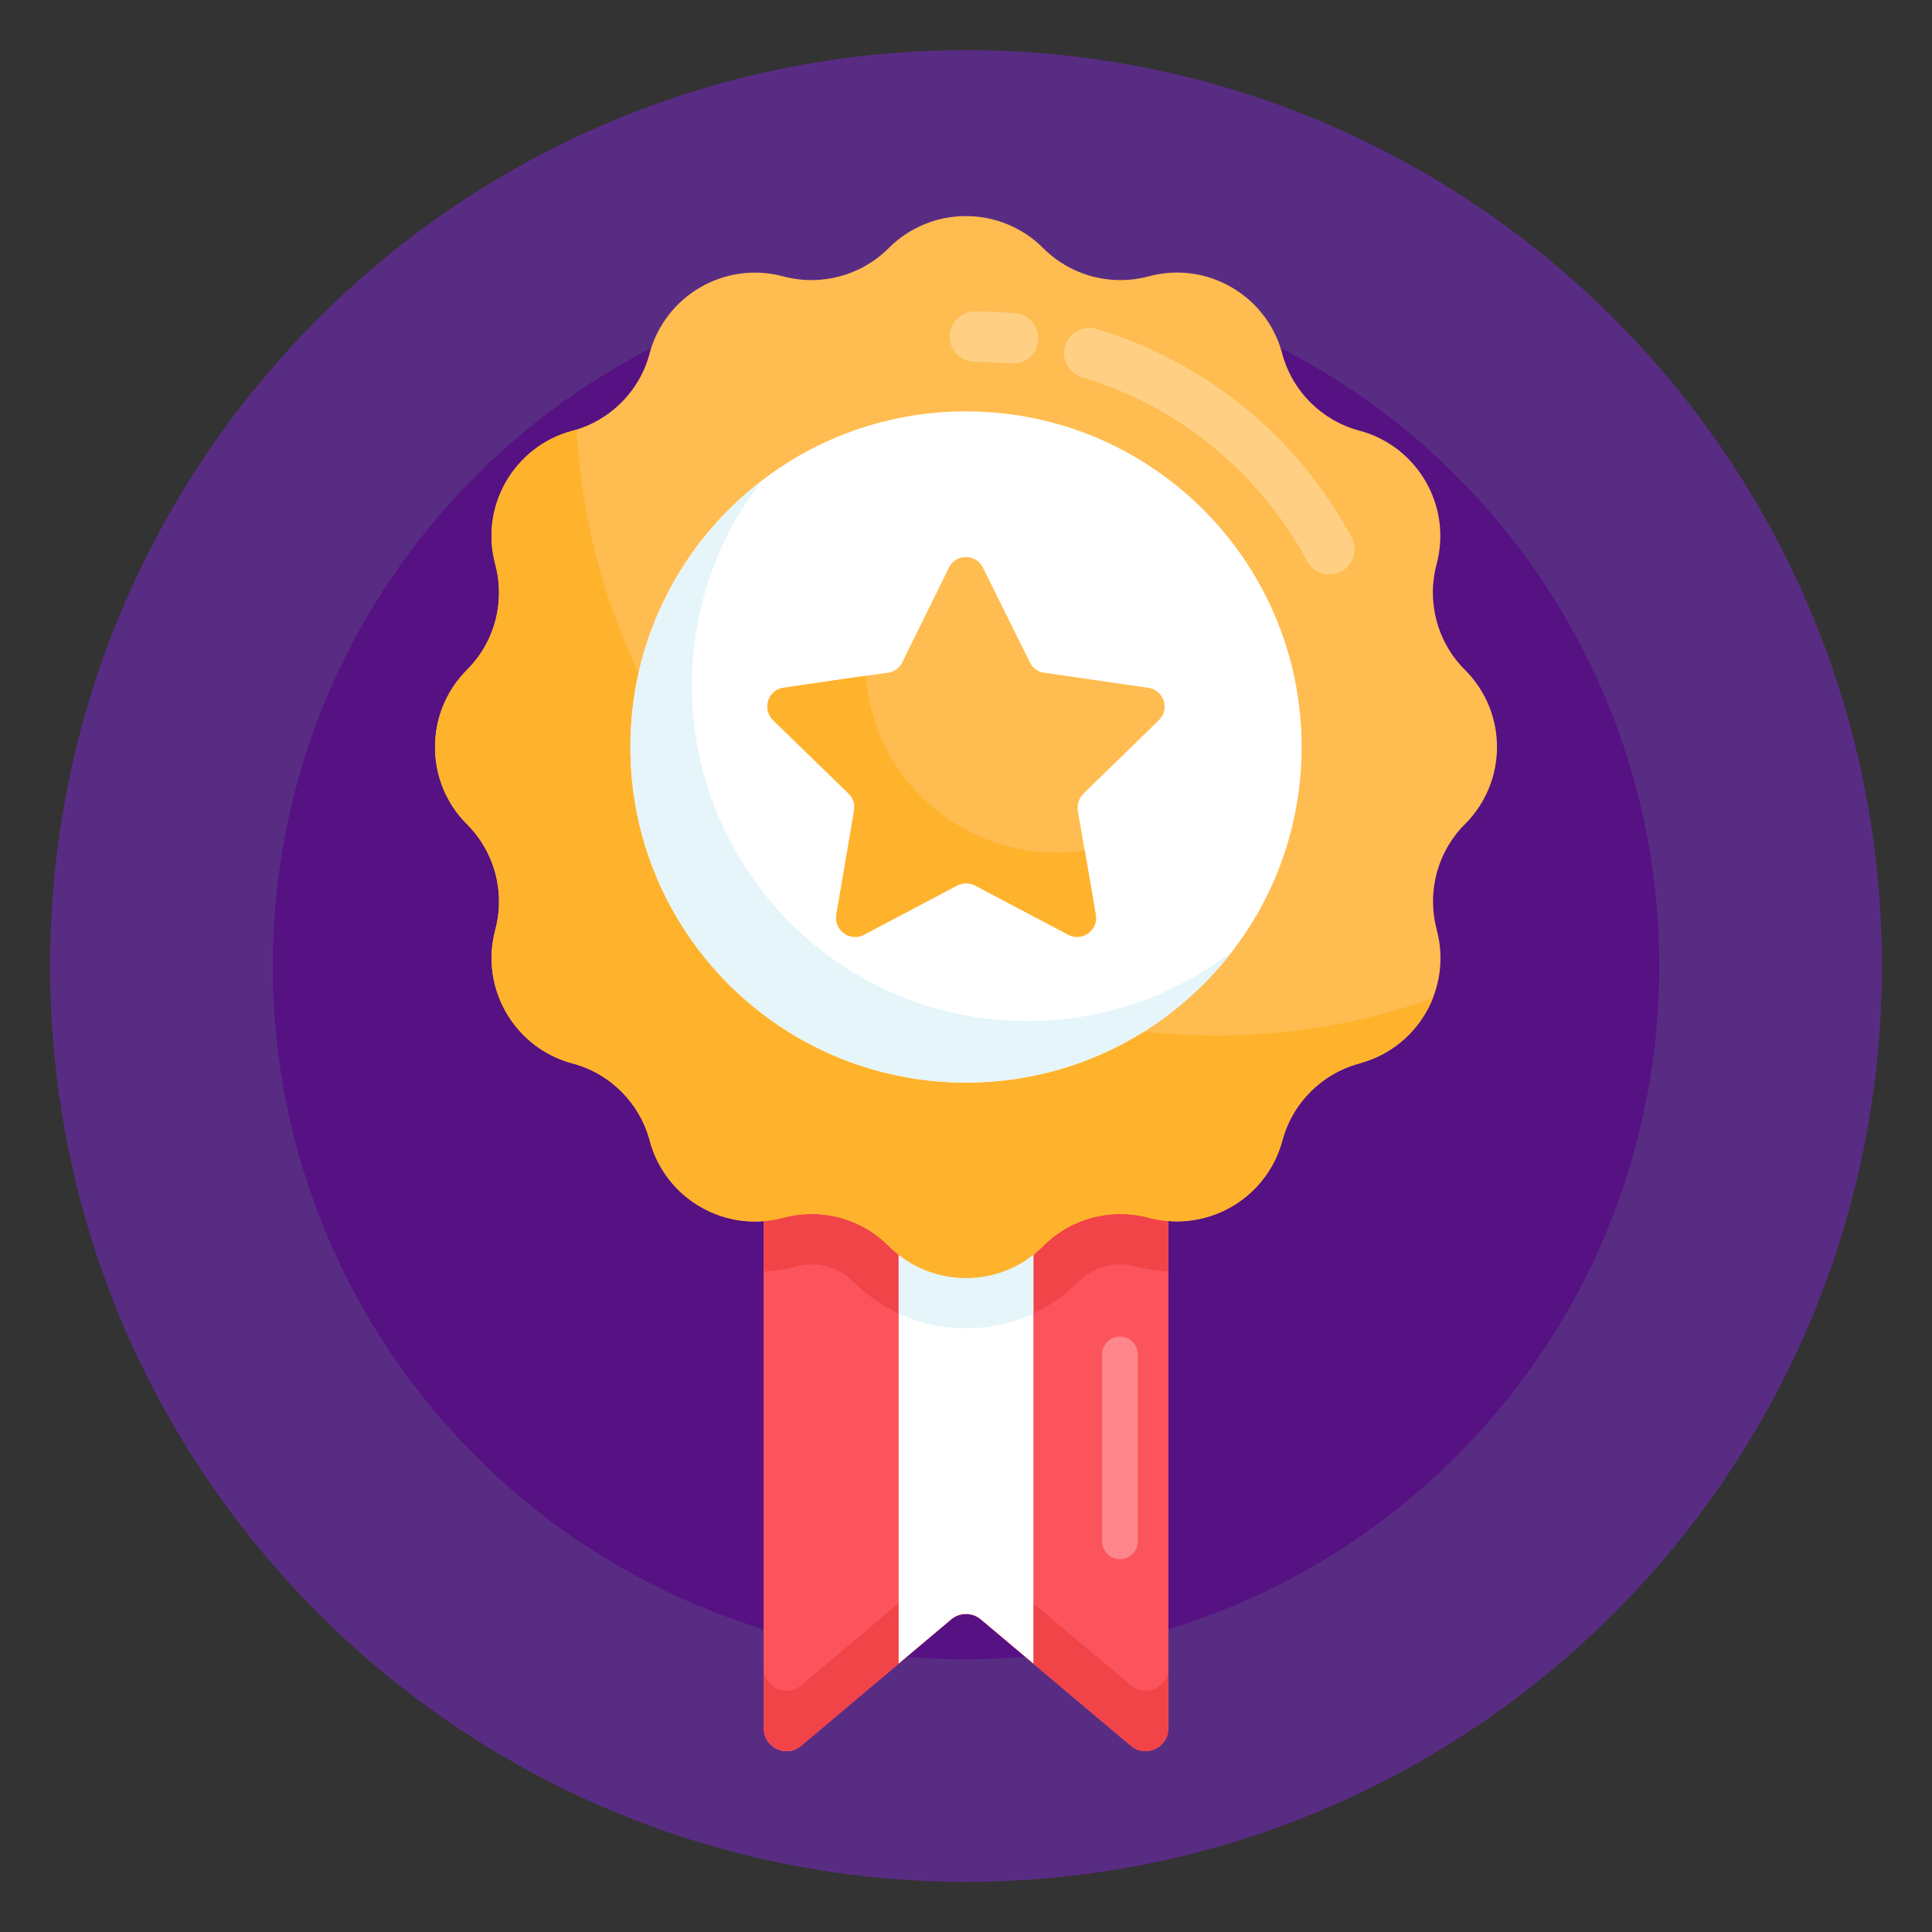 <svg id="Layer_1" enable-background="new 0 0 135 135" height="512" viewBox="0 0 135 135" width="512" xmlns="http://www.w3.org/2000/svg"><rect x="0" y="0" width="135" height="135" fill="#333333" stroke="none"/><g id="_x34_9"><g><g><path d="m131.5 67.495c0 27.8-17.73 51.46-42.48 60.29-6.72 2.4-13.96 3.71-21.51 3.71-6.26 0-12.31-.9-18.02-2.58-1.11-.32-2.21-.67-3.3-1.06-24.87-8.78-42.69-32.49-42.69-60.36 0-35.35 28.66-63.99 64.01-63.99 35.33 0 63.99 28.64 63.99 63.99z" fill="#592c84"/></g></g><g><g><path d="m115.942 67.5c0 .291 0 .589-.008.88-.468 26.36-21.968 47.562-48.434 47.562-26.807 0-48.442-21.739-48.442-48.442 0-26.748 21.686-48.442 48.442-48.442 26.756-0 48.442 21.694 48.442 48.442z" fill="#561183"/></g></g><g><g><g><g><path d="m81.636 77.047v43.724c0 1.349-1.578 2.084-2.61 1.22l-10.498-8.841c-.595-.496-1.459-.496-2.054 0l-10.498 8.841c-1.032.863-2.61.129-2.61-1.22v-43.724z" fill="#fc545d"/></g></g><g><g><path d="m81.632 77.045v43.719c0 1.362-1.573 2.09-2.607 1.221l-6.821-5.741-3.675-3.099c-.587-.493-1.468-.493-2.055 0l-3.675 3.099-6.821 5.741c-1.033.869-2.606.141-2.606-1.221v-43.719z" fill="#fc545d"/></g></g><g><g><path d="m81.632 77.045v11.811c-.599-.035-1.198-.129-1.785-.247h-.035l-.47-.129c-.341-.094-.693-.141-1.057-.141-1.092 0-2.125.435-2.9 1.209-2.113 2.113-4.908 3.264-7.89 3.264-2.97 0-5.765-1.151-7.878-3.252-.763-.775-1.82-1.209-2.9-1.209-.364 0-.728.047-1.045.129l-.458.129h-.059c-.587.129-1.186.211-1.784.247v-11.811z" fill="#f14448"/></g></g><g><g><path d="m72.204 77.045v14.735c-1.456.681-3.053 1.033-4.708 1.033-1.644 0-3.24-.352-4.696-1.033v-14.735z" fill="#e5f5f9"/></g></g><g><g><path d="m81.636 116.55v4.218c0 1.354-1.575 2.081-2.61 1.222l-6.817-5.748-3.678-3.094c-.595-.495-1.465-.495-2.059 0l-3.678 3.094-6.817 5.748c-1.035.859-2.61.132-2.61-1.222v-4.218c0 1.354 1.575 2.081 2.61 1.222l6.817-5.748 3.678-3.094c.595-.496 1.465-.496 2.059 0l3.678 3.094 6.817 5.748c1.035.859 2.61.132 2.61-1.222z" fill="#f14448"/></g></g><g><g><g><path d="m72.209 77.045v39.196l-3.678-3.094c-.595-.495-1.465-.495-2.059 0l-3.678 3.094v-39.196z" fill="#fff"/></g></g></g><g><g><g><path d="m72.204 77.045v14.735c-1.456.681-3.053 1.033-4.708 1.033-1.644 0-3.24-.352-4.696-1.033v-14.735z" fill="#e5f5f9"/></g></g></g><g><g><g><path d="m102.366 57.586c-1.444 1.444-2.231 3.393-2.231 5.389 0 .657.082 1.315.258 1.973v.024c1.092 4.062-1.315 8.23-5.377 9.322l-.023.012c-2.63.704-4.685 2.759-5.389 5.389-.916 3.405-3.992 5.647-7.361 5.647-.646 0-1.315-.082-1.972-.258h-.012c-2.63-.704-5.436.047-7.361 1.973l-.012.012c-2.97 2.97-7.796 2.97-10.778 0-1.444-1.456-3.393-2.243-5.389-2.243-.657 0-1.327.082-1.972.258h-.012c-4.062 1.104-8.242-1.315-9.334-5.377v-.012c-.705-2.63-2.759-4.685-5.389-5.389h-.012c-4.062-1.092-6.481-5.272-5.389-9.334v-.012c.704-2.63-.047-5.436-1.973-7.361l-.012-.012c-2.97-2.97-2.97-7.796 0-10.778 1.456-1.444 2.243-3.393 2.243-5.389 0-.658-.082-1.327-.258-1.972v-.012c-1.104-4.062 1.315-8.242 5.377-9.334h.012c2.63-.704 4.685-2.759 5.389-5.389v-.012c1.092-4.062 5.272-6.481 9.334-5.389h.012c2.63.705 5.436-.047 7.361-1.972l.012-.012c2.97-2.97 7.796-2.97 10.778 0 1.444 1.456 3.393 2.243 5.389 2.243.657 0 1.327-.082 1.972-.258h.012c4.062-1.104 8.242 1.315 9.334 5.377v.012c.705 2.63 2.759 4.685 5.389 5.389h.012c4.062 1.092 6.481 5.272 5.389 9.334v.012c-.704 2.63.047 5.436 1.973 7.361l.012.012c2.982 2.982 2.982 7.796-0 10.778z" fill="#ffbc50"/></g></g></g><g><g><g><path d="m100.123 69.743c-.857 2.16-2.689 3.898-5.107 4.555l-.023.012c-2.63.705-4.685 2.759-5.389 5.389-.916 3.405-3.992 5.647-7.361 5.647-.646 0-1.315-.082-1.972-.258h-.012c-2.63-.704-5.436.047-7.361 1.973l-.012.012c-2.97 2.97-7.796 2.97-10.778 0-1.444-1.456-3.393-2.243-5.389-2.243-.657 0-1.327.082-1.972.258h-.012c-4.062 1.104-8.242-1.315-9.334-5.377v-.012c-.705-2.63-2.759-4.685-5.389-5.389h-.012c-4.062-1.092-6.481-5.272-5.389-9.334v-.012c.704-2.63-.047-5.436-1.973-7.361l-.012-.012c-2.97-2.97-2.97-7.796 0-10.778 1.456-1.444 2.243-3.393 2.243-5.389 0-.658-.082-1.327-.258-1.972v-.012c-1.104-4.062 1.315-8.242 5.377-9.334h.012c.106-.024.2-.059.294-.094 1.245 23.599 20.77 42.349 44.685 42.349 5.319 0 10.414-.928 15.146-2.618z" fill="#ffb32c"/></g></g></g><g><g><path d="m90.952 52.202c0 12.949-10.495 23.444-23.457 23.444-12.949 0-23.444-10.495-23.444-23.444 0-12.962 10.495-23.457 23.444-23.457 12.962 0 23.457 10.495 23.457 23.457z" fill="#fff"/></g></g><g><g><path d="m86.093 66.49c-4.285 5.565-11.024 9.158-18.597 9.158-12.95 0-23.446-10.496-23.446-23.446 0-7.584 3.593-14.335 9.181-18.609-3.076 3.956-4.884 8.923-4.884 14.312 0 12.95 10.496 23.446 23.446 23.446 5.389 0 10.344-1.82 14.3-4.861z" fill="#e5f5f9"/></g></g><g opacity=".3"><g><g><g><path d="m91.333 39.207c-3.296-6.179-9.027-10.86-15.719-12.843-.933-.276-1.465-1.256-1.189-2.189.276-.933 1.265-1.465 2.189-1.188 7.591 2.249 14.089 7.556 17.827 14.562.459.858.133 1.925-.725 2.383-.86.46-1.927.132-2.383-.725z" fill="#fff"/></g></g></g><g><g><g><path d="m70.627 25.401c-.828-.078-1.671-.118-2.504-.118-.972 0-1.761-.788-1.761-1.761s.789-1.761 1.761-1.761c.944 0 1.898.045 2.834.132.968.091 1.68.95 1.588 1.918-.091.963-.942 1.679-1.918 1.589z" fill="#fff"/></g></g></g></g></g><g opacity=".3"><g><path d="m79.502 94.637v13.06c0 .69-.56 1.25-1.25 1.25-.69 0-1.24-.56-1.24-1.25v-13.06c0-.69.55-1.24 1.24-1.24.69 0 1.25.55 1.25 1.24z" fill="#fff"/></g></g><g><g><g><path d="m75.699 55.466c-.309.308-.443.752-.386 1.176l1.253 7.268c.193 1.08-.945 1.908-1.908 1.407l-6.535-3.451c-.386-.193-.848-.193-1.234 0l-6.535 3.451c-.964.501-2.101-.328-1.909-1.407l1.234-7.268c.077-.424-.058-.867-.366-1.176l-5.301-5.147c-.771-.771-.347-2.101.732-2.256l7.306-1.06c.443-.058.81-.328 1.002-.732l3.258-6.612c.482-.983 1.889-.983 2.371 0l3.277 6.612c.193.405.559.675.983.732l7.306 1.06c1.08.154 1.523 1.484.733 2.256z" fill="#ffbc50"/></g></g><g><g><path d="m74.664 65.324-6.539-3.457c-.389-.187-.856-.187-1.23 0l-6.539 3.457c-.965.498-2.102-.343-1.915-1.417l1.246-7.271c.078-.42-.062-.856-.374-1.168l-5.294-5.154c-.779-.763-.358-2.102.732-2.258l5.746-.841c.514 6.913 6.29 12.363 13.328 12.363.67 0 1.324-.047 1.977-.14l.763 4.469c.203 1.074-.95 1.915-1.9 1.417z" fill="#ffb32c"/></g></g></g></g></g></svg>